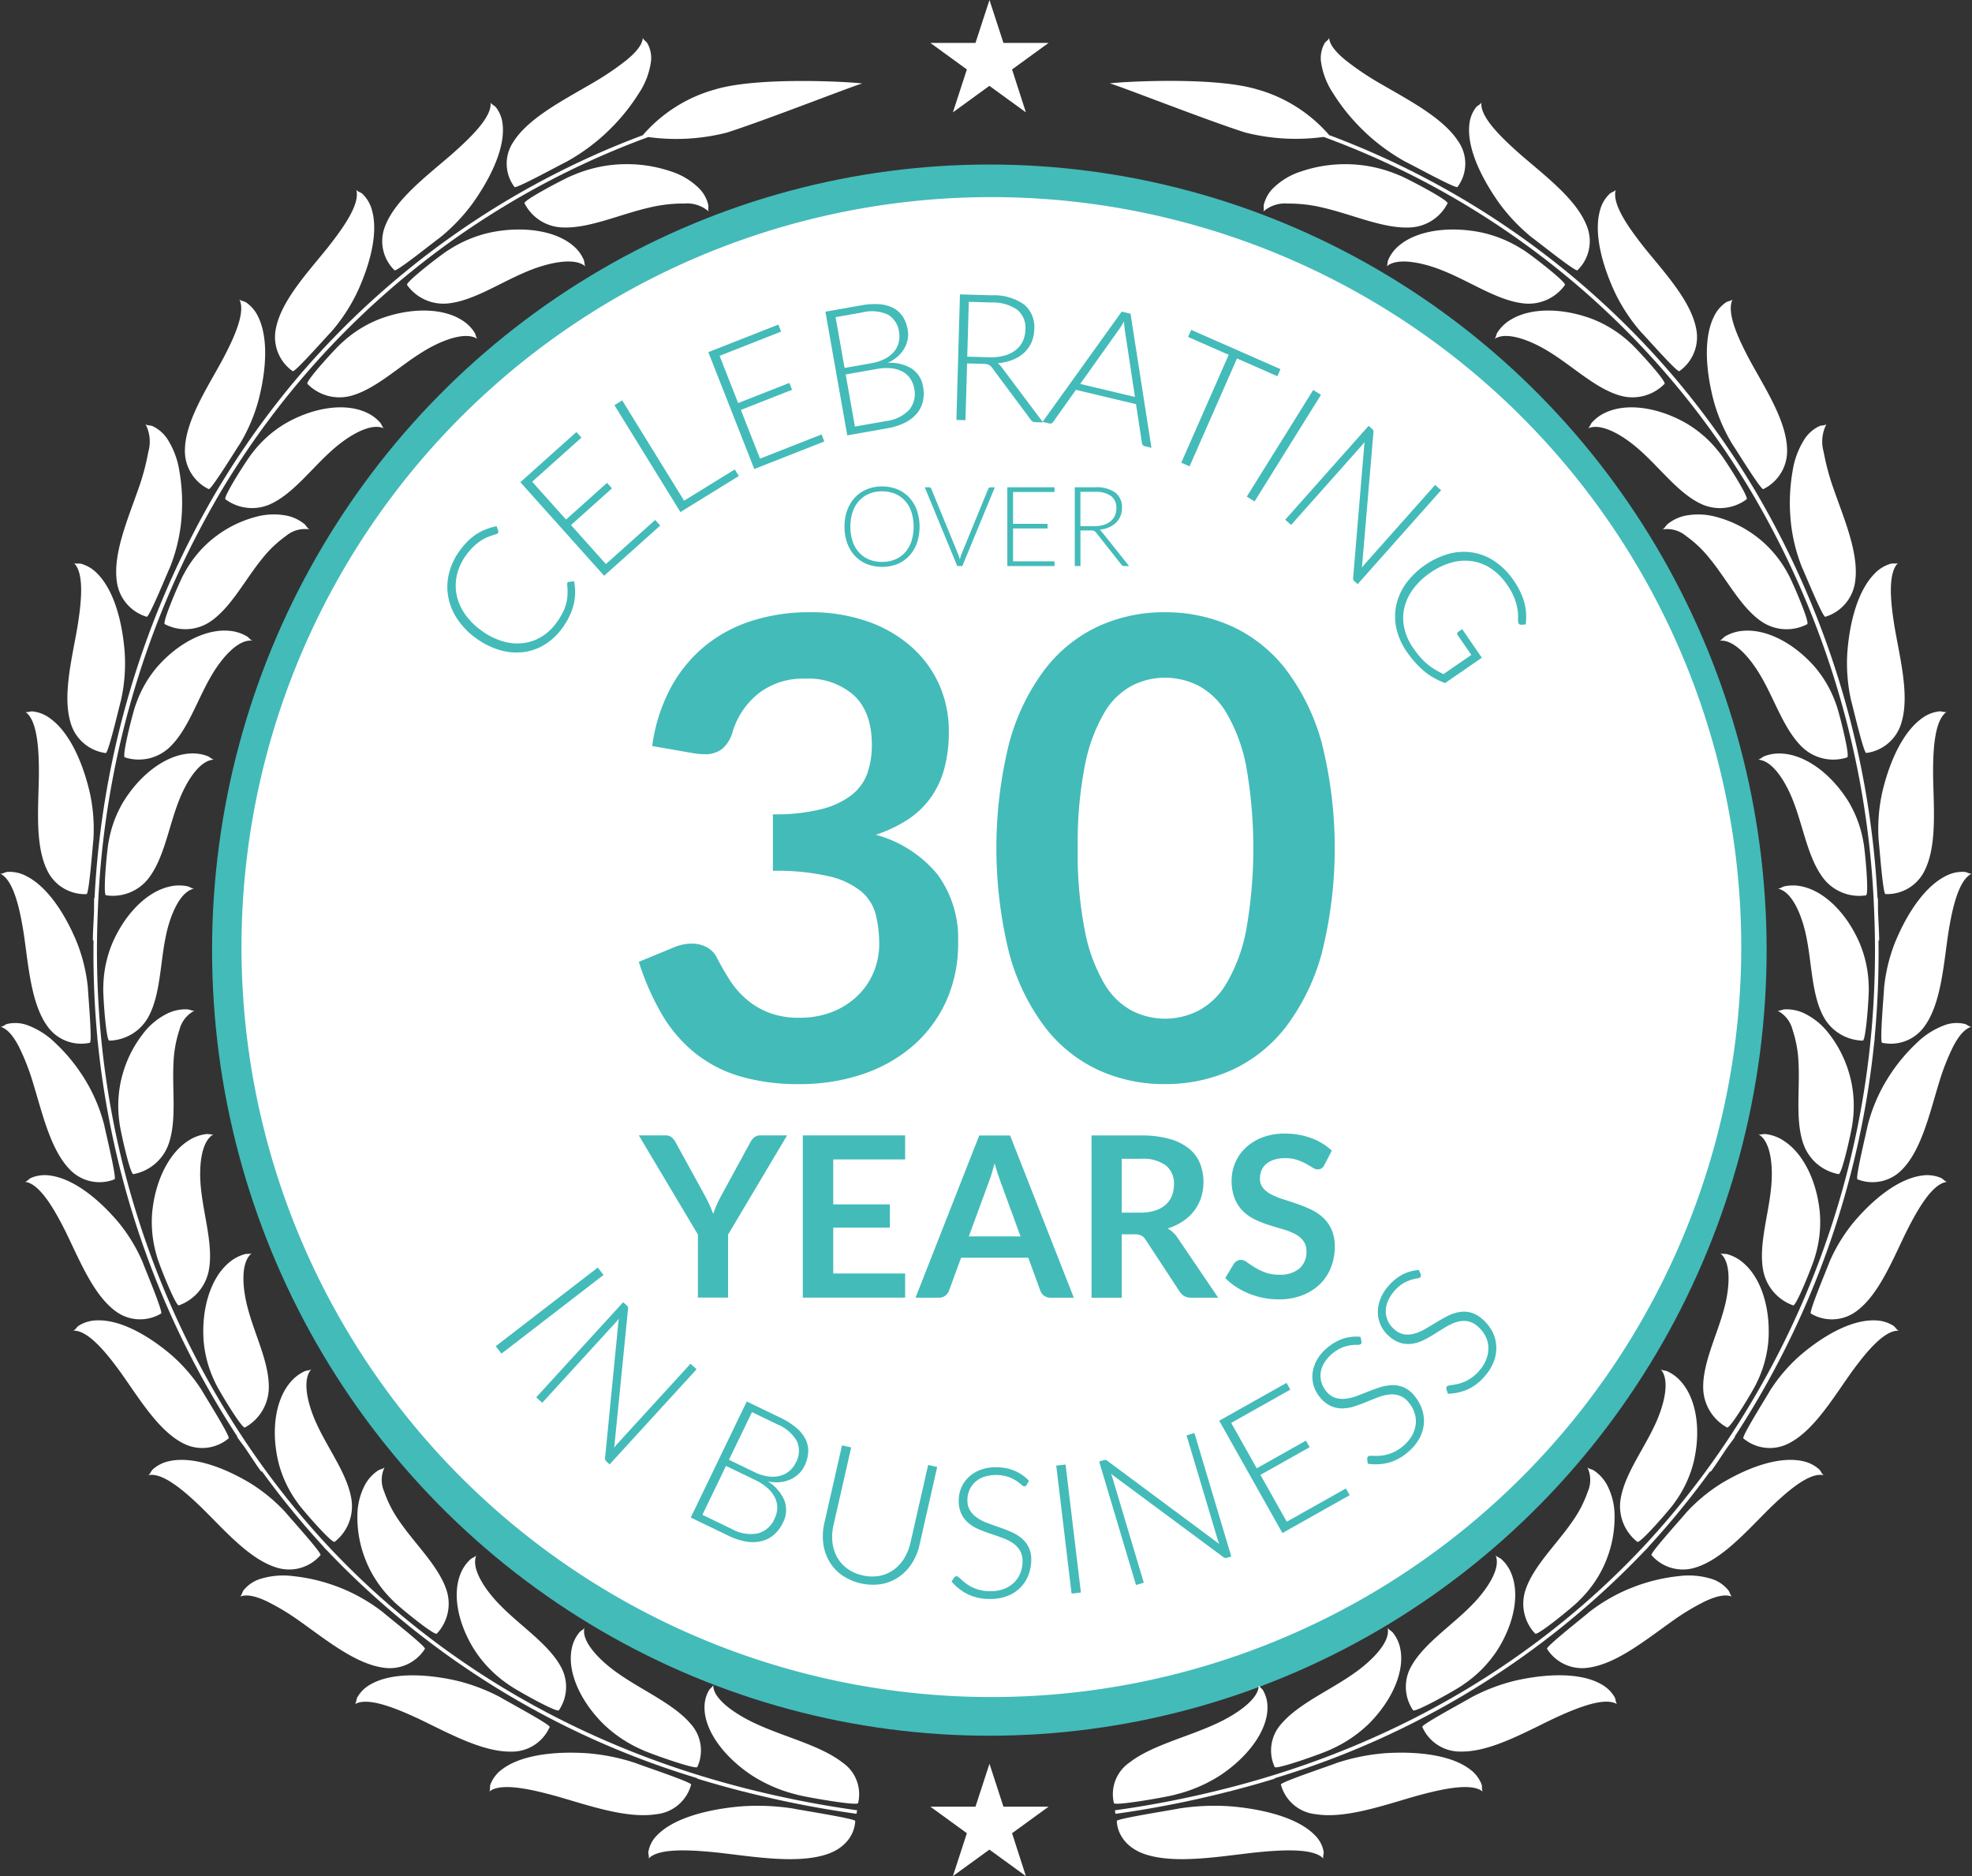<svg xmlns="http://www.w3.org/2000/svg" width="239.753" height="228.067" viewBox="0 0 239.753 228.067"><rect x="0" y="0" width="239.753" height="228.067" fill="#333333" stroke="none"/><defs><style>.a{fill:#43bbb9;}.b{fill:#fff;}</style></defs><g transform="translate(-1594.216 -762)"><ellipse class="a" cx="94.5" cy="95.5" rx="94.5" ry="95.5" transform="translate(1620 782)"></ellipse><g transform="translate(657.474 267.728)"><g transform="translate(966.102 518.233)"><path class="b" d="M1200.592,808.109q-.2-.594-.389-1.289-.191.7-.375,1.3t-.362,1.05l-2.4,6.532h6.287l-2.4-6.559Q1200.79,808.7,1200.592,808.109Z" transform="translate(-1108.638 -689.362)"></path><path class="b" d="M1138.459,875.129l-3.041-1.467-2.8,5.793,3.06,1.477a5.522,5.522,0,0,0,1.79.557,3.664,3.664,0,0,0,1.455-.109,2.849,2.849,0,0,0,1.1-.612,3.123,3.123,0,0,0,.724-.966,2.9,2.9,0,0,0,.14-2.593A4.867,4.867,0,0,0,1138.459,875.129Z" transform="translate(-1073.353 -725.96)"></path><path class="b" d="M1201.121,581.912a3.928,3.928,0,0,0,1.379-.657,3,3,0,0,0,.877-1.066,3.4,3.4,0,0,0,.332-1.426,2.8,2.8,0,0,0-1-2.446,5.185,5.185,0,0,0-3.084-.875l-2.794-.079-.188,6.665,2.653.075A6.292,6.292,0,0,0,1201.121,581.912Z" transform="translate(-1108.406 -562.632)"></path><path class="b" d="M1167.349,583.645a3.571,3.571,0,0,0,1.088-.915,2.765,2.765,0,0,0,.521-1.111,3.046,3.046,0,0,0,.022-1.177,2.832,2.832,0,0,0-1.368-2.13,4.742,4.742,0,0,0-3.108-.256l-3.24.573,1.091,6.173,3.262-.576A5.348,5.348,0,0,0,1167.349,583.645Z" transform="translate(-1089.034 -564.035)"></path><path class="b" d="M1242.245,811.871a3.5,3.5,0,0,0,1.268-.716,2.882,2.882,0,0,0,.743-1.084,3.754,3.754,0,0,0,.245-1.377,2.8,2.8,0,0,0-.989-2.3,4.729,4.729,0,0,0-3.021-.805h-2.346v6.546h2.291A5.679,5.679,0,0,0,1242.245,811.871Z" transform="translate(-1131.13 -688.685)"></path><path class="b" d="M1167.521,634.562a4.056,4.056,0,0,0,1.559.291,4.118,4.118,0,0,0,1.576-.291,3.31,3.31,0,0,0,1.214-.845,3.885,3.885,0,0,0,.781-1.35,5.986,5.986,0,0,0,0-3.6,3.876,3.876,0,0,0-.781-1.353,3.348,3.348,0,0,0-1.214-.849,4.078,4.078,0,0,0-1.576-.295,4.017,4.017,0,0,0-1.559.295,3.423,3.423,0,0,0-1.218.849,3.85,3.85,0,0,0-.791,1.353,5.912,5.912,0,0,0,0,3.6,3.859,3.859,0,0,0,.791,1.35A3.384,3.384,0,0,0,1167.521,634.562Z" transform="translate(-1091.207 -590.505)"></path><path class="b" d="M1232.409,581.589q-.031-.2-.051-.439t-.033-.513c-.089.156-.176.3-.261.443s-.167.265-.245.38L1227,588.233l6.655,1.584Z" transform="translate(-1125.028 -565.521)"></path><path class="b" d="M1226.333,697.07a48.5,48.5,0,0,0,.873,10.091,20.335,20.335,0,0,0,2.348,6.365,8.629,8.629,0,0,0,3.4,3.318,8.849,8.849,0,0,0,3.977.952,9.055,9.055,0,0,0,4.037-.952,8.712,8.712,0,0,0,3.435-3.318,20.324,20.324,0,0,0,2.386-6.365,57.436,57.436,0,0,0,0-20.181,20.342,20.342,0,0,0-2.386-6.365,8.715,8.715,0,0,0-3.435-3.318,9.067,9.067,0,0,0-4.037-.952,8.861,8.861,0,0,0-3.977.952,8.632,8.632,0,0,0-3.4,3.318,20.353,20.353,0,0,0-2.348,6.365A48.5,48.5,0,0,0,1226.333,697.07Z" transform="translate(-1124.662 -617.923)"></path><path class="b" d="M1092.8,547.227a91.169,91.169,0,1,0,91.169,91.169A91.169,91.169,0,0,0,1092.8,547.227Zm46.272,28.164a.605.605,0,0,1,.153.186.5.5,0,0,1,.026.247l-1.4,16.453q.191-.263.391-.489l8.508-9.573.726.645-10.142,11.412-.395-.351a.464.464,0,0,1-.155-.427l1.381-16.5q-.191.263-.385.481l-8.536,9.605-.718-.638,10.142-11.412Zm-6.2-4.129-8.073,12.959-.943-.588,8.073-12.959Zm-16.155-7.036.378-.86,10.854,4.773-.377.859-4.909-2.159-5.768,13.117-1.008-.443,5.768-13.117Zm5.352,35.193a17.583,17.583,0,0,1,6.558,5.259,26.131,26.131,0,0,1,4.348,8.926,52.579,52.579,0,0,1,0,25.518,26.112,26.112,0,0,1-4.348,8.945,17.569,17.569,0,0,1-6.558,5.259,19.455,19.455,0,0,1-8.17,1.727,19.185,19.185,0,0,1-8.13-1.727,17.493,17.493,0,0,1-6.5-5.259,26.08,26.08,0,0,1-4.308-8.945,53.209,53.209,0,0,1,0-25.518,26.1,26.1,0,0,1,4.308-8.926,17.507,17.507,0,0,1,6.5-5.259,19.185,19.185,0,0,1,8.13-1.727A19.455,19.455,0,0,1,1122.066,599.42Zm8.639,74.661a3.138,3.138,0,0,0-1.03-.825,7.738,7.738,0,0,0-1.459-.566q-.818-.231-1.664-.5a14.275,14.275,0,0,1-1.664-.655,5.388,5.388,0,0,1-1.459-1A4.535,4.535,0,0,1,1122.4,669a5.853,5.853,0,0,1-.389-2.271,5.427,5.427,0,0,1,1.684-3.914,6.194,6.194,0,0,1,2.025-1.268,7.372,7.372,0,0,1,2.741-.477,9.206,9.206,0,0,1,3.218.546,7.272,7.272,0,0,1,2.51,1.527l-.9,1.733a1.015,1.015,0,0,1-.348.422.869.869,0,0,1-.47.123,1.2,1.2,0,0,1-.614-.212c-.227-.14-.5-.3-.8-.471a6.632,6.632,0,0,0-1.084-.47,4.56,4.56,0,0,0-1.466-.211,4.31,4.31,0,0,0-1.329.184,2.814,2.814,0,0,0-.955.511,2.054,2.054,0,0,0-.58.785,2.577,2.577,0,0,0-.19,1,1.742,1.742,0,0,0,.389,1.159,3.242,3.242,0,0,0,1.029.791,9.54,9.54,0,0,0,1.459.586q.818.259,1.671.553a16.188,16.188,0,0,1,1.671.681,5.823,5.823,0,0,1,1.459.982,4.447,4.447,0,0,1,1.029,1.452,5.044,5.044,0,0,1,.389,2.086,6.8,6.8,0,0,1-.457,2.5,5.784,5.784,0,0,1-1.336,2.032,6.3,6.3,0,0,1-2.148,1.363,7.908,7.908,0,0,1-2.9.5,9.366,9.366,0,0,1-1.854-.184,9.771,9.771,0,0,1-1.752-.525,9.109,9.109,0,0,1-1.568-.819,7.678,7.678,0,0,1-1.3-1.063l1.064-1.759a1.346,1.346,0,0,1,.361-.321.881.881,0,0,1,.47-.13,1.3,1.3,0,0,1,.737.28q.395.28.934.621a7.183,7.183,0,0,0,1.268.62,4.9,4.9,0,0,0,1.752.279,3.6,3.6,0,0,0,2.427-.743,2.669,2.669,0,0,0,.859-2.134A1.984,1.984,0,0,0,1130.7,674.081Zm-31.077-87.132v.562h-4.194V591.5h5.04v.575h-5.737V582.5h5.737v.575h-5.04v3.869Zm6.615.988,3.294,4.14h-.6a.4.4,0,0,1-.186-.041.487.487,0,0,1-.152-.135l-3.064-3.883a.682.682,0,0,0-.247-.209,1.028,1.028,0,0,0-.409-.061h-1.252v4.33h-.69V582.5h2.442a3.988,3.988,0,0,1,2.476.639,2.236,2.236,0,0,1,.818,1.877,2.562,2.562,0,0,1-.19,1,2.35,2.35,0,0,1-.544.795,2.9,2.9,0,0,1-.855.561,3.815,3.815,0,0,1-1.13.288A1.094,1.094,0,0,1,1106.244,587.936Zm2.4-26.79,1.071.255,2.542,16.3-.829-.2a.371.371,0,0,1-.223-.136.541.541,0,0,1-.1-.24l-.725-4.732-7.3-1.736-2.77,3.9a.455.455,0,0,1-.194.164.4.4,0,0,1-.272.024l-.819-.195Zm-19.666-2.093,3.894.11a6.362,6.362,0,0,1,3.919,1.131,3.569,3.569,0,0,1,1.22,3.03,4.1,4.1,0,0,1-.347,1.588,3.745,3.745,0,0,1-.9,1.243,4.63,4.63,0,0,1-1.389.857,6.079,6.079,0,0,1-1.814.407,1.735,1.735,0,0,1,.451.444l5.066,6.75-.96-.027a.635.635,0,0,1-.295-.073.777.777,0,0,1-.236-.223l-4.711-6.329a1.088,1.088,0,0,0-.385-.345,1.643,1.643,0,0,0-.65-.116l-1.995-.056-.2,6.9-1.1-.032Zm-3.734,23.451a.235.235,0,0,1,.156.051.338.338,0,0,1,.094.132l3.26,7.942a4.251,4.251,0,0,1,.21.663,3.672,3.672,0,0,1,.2-.663l3.254-7.942a.36.36,0,0,1,.1-.128.239.239,0,0,1,.159-.054h.541l-3.95,9.572h-.616L1084.7,582.5Zm-4.788,87.172V672.5h-6.886v5.577h8.741v2.932h-12.437V661.289h12.437v2.918h-8.741v5.469Zm-3.566-15.747a23.74,23.74,0,0,1-7.355,1.126,25.1,25.1,0,0,1-7.373-.971,15.991,15.991,0,0,1-5.473-2.872,17.336,17.336,0,0,1-3.959-4.656,31.491,31.491,0,0,1-2.794-6.365l4.231-1.746a5.561,5.561,0,0,1,2.211-.466,3.77,3.77,0,0,1,1.805.427,2.921,2.921,0,0,1,1.223,1.242q.7,1.359,1.533,2.678a10.854,10.854,0,0,0,2,2.348,9.512,9.512,0,0,0,2.737,1.668,9.9,9.9,0,0,0,3.745.641,10.606,10.606,0,0,0,4.269-.8,9.267,9.267,0,0,0,3.047-2.076,8.515,8.515,0,0,0,1.824-2.852,8.78,8.78,0,0,0,.6-3.163,14.635,14.635,0,0,0-.427-3.667,5.44,5.44,0,0,0-1.785-2.814,9.707,9.707,0,0,0-3.9-1.823,28.109,28.109,0,0,0-6.812-.66V622.26a23.213,23.213,0,0,0,5.86-.621,9.975,9.975,0,0,0,3.706-1.727,5.857,5.857,0,0,0,1.922-2.659,10.284,10.284,0,0,0,.543-3.415q0-4-2.174-6.035a8.336,8.336,0,0,0-5.938-2.038,8.778,8.778,0,0,0-5.667,1.8,9.424,9.424,0,0,0-3.143,4.632,4.218,4.218,0,0,1-1.281,2.113,3.359,3.359,0,0,1-2.135.64,8.152,8.152,0,0,1-1.319-.115l-5.045-.878a20.787,20.787,0,0,1,2.251-7.085,16.963,16.963,0,0,1,4.172-5.086,17.271,17.271,0,0,1,5.744-3.067,22.9,22.9,0,0,1,6.966-1.028,20.9,20.9,0,0,1,7.005,1.106,15.984,15.984,0,0,1,5.336,3.066,13.437,13.437,0,0,1,3.4,4.6,13.8,13.8,0,0,1,1.184,5.705,16.68,16.68,0,0,1-.6,4.715,10.979,10.979,0,0,1-1.746,3.551,10.592,10.592,0,0,1-2.794,2.562,16.99,16.99,0,0,1-3.745,1.746,14.666,14.666,0,0,1,7.53,4.851,13.124,13.124,0,0,1,2.484,8.189,16.888,16.888,0,0,1-1.552,7.413,15.939,15.939,0,0,1-4.191,5.414A18.276,18.276,0,0,1,1076.893,653.929Zm-26.954,7.36h3.232a1.148,1.148,0,0,1,.757.232,1.944,1.944,0,0,1,.471.586l3.614,6.587q.314.587.546,1.111t.422,1.029q.177-.518.4-1.043t.538-1.1l3.587-6.587a1.814,1.814,0,0,1,.45-.559,1.126,1.126,0,0,1,.763-.259h3.246l-7.173,12.055v7.664h-3.669v-7.664Zm25.006-74a5.726,5.726,0,0,1,.335-2.006,4.5,4.5,0,0,1,.937-1.542,4.164,4.164,0,0,1,1.441-.991,4.731,4.731,0,0,1,1.847-.352,4.8,4.8,0,0,1,1.861.349,4.109,4.109,0,0,1,1.441.991,4.493,4.493,0,0,1,.933,1.546,6.25,6.25,0,0,1,0,4.018,4.458,4.458,0,0,1-.933,1.543,4.131,4.131,0,0,1-1.441.988,5.105,5.105,0,0,1-3.707,0,4.127,4.127,0,0,1-1.441-.988,4.5,4.5,0,0,1-.937-1.543A5.744,5.744,0,0,1,1074.944,587.287Zm2-26.9a8.7,8.7,0,0,1,2.271-.139,4.3,4.3,0,0,1,1.689.474,3.121,3.121,0,0,1,1.132,1.043,4.163,4.163,0,0,1,.588,1.562,3.287,3.287,0,0,1,0,1.185,3.508,3.508,0,0,1-.419,1.126,3.928,3.928,0,0,1-.818.983,4.685,4.685,0,0,1-1.208.756,4.977,4.977,0,0,1,2.939.7,3.235,3.235,0,0,1,1.383,2.243,4.267,4.267,0,0,1-.036,1.781,3.54,3.54,0,0,1-.759,1.471,4.586,4.586,0,0,1-1.45,1.095,7.654,7.654,0,0,1-2.1.661l-4.877.862-2.658-15.034Zm-10.044,2.337.336.854-7.48,2.943,2.259,5.743,6.225-2.449.328.833-6.225,2.449,2.331,5.924,7.48-2.943.336.853-8.514,3.35-5.589-14.207Zm-18.985,9.215,7.528,12.192,6.16-3.8.493.8-7.1,4.381-8.021-12.99Zm-5.567,3.842.612.683-5.988,5.362,4.117,4.6,4.984-4.462.6.667-4.983,4.462,4.246,4.743,5.988-5.362.612.683-6.817,6.1-10.184-11.375Zm-14.508,22.688a7.212,7.212,0,0,1-1.081-2.694,6.833,6.833,0,0,1,.11-2.85,7.9,7.9,0,0,1,1.341-2.784,8.669,8.669,0,0,1,1-1.153,7.052,7.052,0,0,1,1.05-.829,6.074,6.074,0,0,1,1.133-.567,8.637,8.637,0,0,1,1.256-.362l.193.557a.3.3,0,0,1-.055.294.458.458,0,0,1-.238.133c-.12.037-.271.084-.453.143s-.39.137-.627.235a4.547,4.547,0,0,0-.759.414,6.689,6.689,0,0,0-.845.678,7.224,7.224,0,0,0-.889,1.02,6.65,6.65,0,0,0-1.126,2.346,5.739,5.739,0,0,0-.083,2.428,6.261,6.261,0,0,0,.964,2.334,8.156,8.156,0,0,0,2.014,2.061,8.406,8.406,0,0,0,2.606,1.337,6.239,6.239,0,0,0,2.495.238,5.55,5.55,0,0,0,2.233-.763,6.184,6.184,0,0,0,1.812-1.675,8.85,8.85,0,0,0,.778-1.242,5.714,5.714,0,0,0,.438-1.144,5.337,5.337,0,0,0,.167-1.122,7.573,7.573,0,0,0-.049-1.174.774.774,0,0,1,0-.124.234.234,0,0,1,.045-.107.25.25,0,0,1,.17-.1l.629-.073a7.124,7.124,0,0,1,.123,1.374,6.474,6.474,0,0,1-.168,1.4,7.177,7.177,0,0,1-.505,1.436,9.03,9.03,0,0,1-.9,1.5,7.425,7.425,0,0,1-2.168,2.016,6.458,6.458,0,0,1-2.611.895,7.237,7.237,0,0,1-2.859-.271,9.32,9.32,0,0,1-2.9-1.476A8.863,8.863,0,0,1,1027.843,598.469Zm4.7,88.448,12.408-9.564.7.9-12.407,9.563Zm13.448,14a.476.476,0,0,1-.153-.44l1.659-16.906q-.2.267-.4.488l-8.9,9.731-.727-.665,10.572-11.561.409.374a.607.607,0,0,1,.153.193.522.522,0,0,1,.023.254l-1.677,16.86c.133-.179.269-.343.409-.5l8.869-9.7.735.673-10.572,11.56Zm24.1.53a3.372,3.372,0,0,1-.714.983,3.609,3.609,0,0,1-1.025.685,4.017,4.017,0,0,1-1.271.328,4.816,4.816,0,0,1-1.459-.1,5.109,5.109,0,0,1,2.028,2.343,3.316,3.316,0,0,1-.2,2.7,4.369,4.369,0,0,1-1.1,1.461,3.62,3.62,0,0,1-1.514.768,4.677,4.677,0,0,1-1.864.042,7.844,7.844,0,0,1-2.141-.708l-4.576-2.209,6.809-14.108,4.058,1.958a8.963,8.963,0,0,1,1.973,1.247,4.407,4.407,0,0,1,1.122,1.408,3.177,3.177,0,0,1,.315,1.548A4.249,4.249,0,0,1,1070.09,701.445Zm13.979,9.6a7.018,7.018,0,0,1-.936,2.268,5.777,5.777,0,0,1-1.584,1.649,5.434,5.434,0,0,1-2.115.864,6.67,6.67,0,0,1-4.826-1.1,5.424,5.424,0,0,1-1.533-1.695,5.775,5.775,0,0,1-.715-2.172,7.014,7.014,0,0,1,.137-2.449l2.147-9.446,1.113.253-2.146,9.435a6.254,6.254,0,0,0-.134,2.064,4.852,4.852,0,0,0,.553,1.812,4.335,4.335,0,0,0,1.225,1.4,4.9,4.9,0,0,0,1.882.837,4.961,4.961,0,0,0,2.057.065,4.333,4.333,0,0,0,1.715-.729,4.791,4.791,0,0,0,1.288-1.393,6.238,6.238,0,0,0,.771-1.919l2.148-9.446,1.1.25Zm13.206,3.765a4.323,4.323,0,0,1-1,1.5,4.6,4.6,0,0,1-1.588.988,5.719,5.719,0,0,1-2.131.338,6,6,0,0,1-2.659-.59,6.293,6.293,0,0,1-1.936-1.53l.317-.482a.388.388,0,0,1,.313-.161.439.439,0,0,1,.253.137l.372.332q.218.2.525.429a4.409,4.409,0,0,0,.714.432,5.075,5.075,0,0,0,.937.341,4.956,4.956,0,0,0,1.206.152,4.6,4.6,0,0,0,1.667-.256,3.64,3.64,0,0,0,1.248-.75,3.284,3.284,0,0,0,.789-1.145,3.853,3.853,0,0,0,.288-1.429,2.527,2.527,0,0,0-.317-1.372,2.905,2.905,0,0,0-.879-.91,5.769,5.769,0,0,0-1.248-.623q-.7-.255-1.439-.5t-1.438-.543a4.993,4.993,0,0,1-1.247-.756,3.383,3.383,0,0,1-.875-1.132,3.711,3.711,0,0,1-.312-1.682,3.958,3.958,0,0,1,.323-1.512,3.786,3.786,0,0,1,.9-1.276,4.323,4.323,0,0,1,1.439-.874,5.2,5.2,0,0,1,1.939-.308,5.863,5.863,0,0,1,2.183.422,5.246,5.246,0,0,1,1.749,1.212l-.273.5a.313.313,0,0,1-.291.184.643.643,0,0,1-.369-.211,4.791,4.791,0,0,0-1.574-.938,4.9,4.9,0,0,0-2.943-.012,3.155,3.155,0,0,0-1.1.647,2.825,2.825,0,0,0-.682.964,3.031,3.031,0,0,0-.246,1.159,2.37,2.37,0,0,0,.318,1.323,3.037,3.037,0,0,0,.879.9,5.738,5.738,0,0,0,1.248.634q.7.261,1.44.516t1.438.56a5.224,5.224,0,0,1,1.246.755,3.4,3.4,0,0,1,.875,1.1,3.448,3.448,0,0,1,.313,1.616A5.048,5.048,0,0,1,1097.274,714.807Zm1.929-34.037a1.348,1.348,0,0,1-.443-.593l-1.473-4.023h-8.169l-1.473,4.023a1.289,1.289,0,0,1-.429.573,1.21,1.21,0,0,1-.785.259h-2.85l7.746-19.719h3.75l7.746,19.719h-2.837A1.237,1.237,0,0,1,1099.2,680.77Zm3.35,36.213-1.865-15.554,1.132-.136,1.865,15.554Zm2.425-55.693h6.014a12.571,12.571,0,0,1,3.457.416,6.613,6.613,0,0,1,2.36,1.166,4.507,4.507,0,0,1,1.35,1.794,6.286,6.286,0,0,1,.137,4.179,5.453,5.453,0,0,1-.846,1.609,5.7,5.7,0,0,1-1.364,1.268,7.151,7.151,0,0,1-1.848.873,3.628,3.628,0,0,1,1.2,1.132l4.937,7.282h-3.3a1.6,1.6,0,0,1-.811-.191,1.651,1.651,0,0,1-.567-.545l-4.145-6.314a1.453,1.453,0,0,0-.511-.5,1.792,1.792,0,0,0-.825-.15h-1.568v7.705h-3.668Zm16.473,51.341a.476.476,0,0,1-.456-.095l-13.649-10.113c.084.206.156.4.212.6l3.773,12.634-.944.282-4.483-15.011.53-.158a.633.633,0,0,1,.244-.033.523.523,0,0,1,.23.11l13.6,10.1a6.156,6.156,0,0,1-.216-.606l-3.76-12.592.955-.285,4.482,15.011Zm6.735-3.009-7.682-13.653,8.182-4.6.462.82-7.188,4.045,3.105,5.519,5.982-3.365.451.8-5.983,3.365,3.2,5.693,7.188-4.044.461.819Zm17.193-13.261a4.582,4.582,0,0,1-.556,1.785,5.7,5.7,0,0,1-1.392,1.649,6,6,0,0,1-2.4,1.291,6.274,6.274,0,0,1-2.466.107l-.074-.572a.392.392,0,0,1,.131-.327.447.447,0,0,1,.281-.061l.5.008q.294.007.678-.019a4.414,4.414,0,0,0,.823-.14,5.092,5.092,0,0,0,.932-.354,4.989,4.989,0,0,0,1.012-.674,4.59,4.59,0,0,0,1.094-1.284,3.653,3.653,0,0,0,.454-1.383,3.276,3.276,0,0,0-.152-1.382,3.869,3.869,0,0,0-.716-1.27,2.529,2.529,0,0,0-1.137-.832,2.917,2.917,0,0,0-1.26-.115,5.759,5.759,0,0,0-1.353.344q-.7.266-1.415.563t-1.443.53a4.979,4.979,0,0,1-1.437.243,3.358,3.358,0,0,1-1.4-.285,3.7,3.7,0,0,1-1.335-1.07,3.954,3.954,0,0,1-.744-1.355,3.775,3.775,0,0,1-.156-1.551,4.3,4.3,0,0,1,.517-1.6,5.185,5.185,0,0,1,1.267-1.5A5.848,5.848,0,0,1,1135.56,686a5.236,5.236,0,0,1,2.115-.226l.123.561a.314.314,0,0,1-.1.33.65.65,0,0,1-.417.081,4.754,4.754,0,0,0-.764.047,4.873,4.873,0,0,0-1.041.271,4.874,4.874,0,0,0-2.236,1.914,3.15,3.15,0,0,0-.409,1.208,2.831,2.831,0,0,0,.115,1.175,3.029,3.029,0,0,0,.571,1.037,2.374,2.374,0,0,0,1.1.794,3.053,3.053,0,0,0,1.253.106,5.785,5.785,0,0,0,1.359-.336q.7-.261,1.425-.551t1.455-.516a5.2,5.2,0,0,1,1.437-.243,3.384,3.384,0,0,1,1.384.263,3.458,3.458,0,0,1,1.294,1.018,5.09,5.09,0,0,1,.931,1.639A4.341,4.341,0,0,1,1145.379,696.36Zm8.563-7.746a5.7,5.7,0,0,1-1.091,1.862,6.02,6.02,0,0,1-2.142,1.682,6.3,6.3,0,0,1-2.411.525l-.172-.551a.389.389,0,0,1,.073-.344.446.446,0,0,1,.266-.109l.493-.077q.291-.044.664-.134a4.484,4.484,0,0,0,.787-.278,5.107,5.107,0,0,0,.858-.509,5,5,0,0,0,.883-.836,4.572,4.572,0,0,0,.859-1.452,3.629,3.629,0,0,0,.212-1.44,3.27,3.27,0,0,0-.385-1.336,3.842,3.842,0,0,0-.922-1.13,2.517,2.517,0,0,0-1.262-.625,2.9,2.9,0,0,0-1.261.1,5.811,5.811,0,0,0-1.274.57q-.641.38-1.3.8t-1.333.768a4.986,4.986,0,0,1-1.375.484,3.373,3.373,0,0,1-1.431-.041,3.706,3.706,0,0,1-1.5-.827,3.962,3.962,0,0,1-.964-1.209,3.768,3.768,0,0,1-.418-1.5,4.3,4.3,0,0,1,.236-1.667,5.2,5.2,0,0,1,.993-1.695,5.891,5.891,0,0,1,1.711-1.421,5.248,5.248,0,0,1,2.046-.582l.217.532a.312.312,0,0,1-.043.341.64.64,0,0,1-.4.152,4.792,4.792,0,0,0-1.723.622,4.894,4.894,0,0,0-1.877,2.267,3.169,3.169,0,0,0-.2,1.26,2.837,2.837,0,0,0,.313,1.138,3.027,3.027,0,0,0,.74.925,2.372,2.372,0,0,0,1.224.593,3.042,3.042,0,0,0,1.252-.108,5.764,5.764,0,0,0,1.282-.563q.646-.377,1.311-.786t1.344-.757a5.246,5.246,0,0,1,1.375-.485,3.377,3.377,0,0,1,1.41.023,3.457,3.457,0,0,1,1.447.783,5.082,5.082,0,0,1,1.2,1.456,4.323,4.323,0,0,1,.52,1.724A4.606,4.606,0,0,1,1153.942,688.614Zm3.269-89.412a.3.3,0,0,1-.286-.13.411.411,0,0,1-.069-.175,2.3,2.3,0,0,1-.017-.558,5.033,5.033,0,0,0-.062-.966,6.9,6.9,0,0,0-.361-1.343,7.7,7.7,0,0,0-.914-1.689,7.236,7.236,0,0,0-1.915-1.943,5.691,5.691,0,0,0-2.279-.913,6.024,6.024,0,0,0-2.518.148,8.4,8.4,0,0,0-2.615,1.244,8.515,8.515,0,0,0-2.127,2.028,6.216,6.216,0,0,0-1.053,2.3,5.6,5.6,0,0,0,.014,2.427,6.812,6.812,0,0,0,1.074,2.4,11.55,11.55,0,0,0,.88,1.136,7.757,7.757,0,0,0,.882.853,7.527,7.527,0,0,0,.924.648q.475.282,1,.534l3.386-2.331-1.665-2.417a.281.281,0,0,1-.051-.207.231.231,0,0,1,.1-.165l.5-.342,2.393,3.474-4.47,3.078a9.953,9.953,0,0,1-1.26-.574,7.858,7.858,0,0,1-1.177-.787,10.055,10.055,0,0,1-1.123-1.061,12.845,12.845,0,0,1-1.1-1.393,7.928,7.928,0,0,1-1.252-2.8,6.684,6.684,0,0,1-.03-2.822,7.1,7.1,0,0,1,1.171-2.646,9.831,9.831,0,0,1,5.292-3.644,6.984,6.984,0,0,1,2.895-.133,6.747,6.747,0,0,1,2.665,1.093,8.65,8.65,0,0,1,2.26,2.3,10.222,10.222,0,0,1,.817,1.4,7.491,7.491,0,0,1,.491,1.332,6.489,6.489,0,0,1,.2,1.3,8.079,8.079,0,0,1-.045,1.314Z" transform="translate(-1001.63 -547.227)"></path><path class="b" d="M1131.9,889.831l-3.549-1.714-2.868,5.942,3.54,1.708a4.724,4.724,0,0,0,3.2.555,3.107,3.107,0,0,0,2.037-1.8,3.057,3.057,0,0,0,.326-1.323,2.787,2.787,0,0,0-.3-1.261,3.792,3.792,0,0,0-.9-1.141A6.4,6.4,0,0,0,1131.9,889.831Z" transform="translate(-1069.445 -733.875)"></path><path class="b" d="M1231.237,629.313a2.134,2.134,0,0,0,.183-.9,1.759,1.759,0,0,0-.67-1.515,3.254,3.254,0,0,0-1.948-.494h-1.752v4.18h1.664a3.943,3.943,0,0,0,1.14-.152,2.459,2.459,0,0,0,.853-.437A1.882,1.882,0,0,0,1231.237,629.313Z" transform="translate(-1125.055 -590.579)"></path><path class="b" d="M1168.878,599.6a4.6,4.6,0,0,0,2.845-1.385,3.029,3.029,0,0,0,.584-2.585,2.982,2.982,0,0,0-.5-1.232,2.721,2.721,0,0,0-.952-.829,3.691,3.691,0,0,0-1.362-.389,6.225,6.225,0,0,0-1.727.086l-3.783.668,1.12,6.332Z" transform="translate(-1090.525 -572.375)"></path></g><path class="b" d="M1198.341,981.795l-4.438-3.224-4.438,3.224,1.7-5.217-4.438-3.225h5.485l1.7-5.217,1.7,5.217h5.485l-4.438,3.225Z" transform="translate(-136.872 -259.455)"></path><path class="b" d="M1198.341,507.931l-4.438-3.224-4.438,3.224,1.7-5.217-4.438-3.225h5.485l1.7-5.217,1.7,5.217h5.485l-4.438,3.225Z" transform="translate(-136.872)"></path><g transform="translate(936.742 498.843)"><path class="b" d="M955.624,645.5c.172.157.645.041.869.1a4.389,4.389,0,0,1,2.012,1.216c1.9,1.93,2.961,5.466,3.288,9.293q.031.371.048.74a20.707,20.707,0,0,1-.477,5.367c-.176.575-1.529,6.434-1.849,6.4a5.128,5.128,0,0,1-4.266-3.653c-1-3.25.112-7.633.795-11.519C956.505,650.632,956.995,646.78,955.624,645.5Z" transform="translate(-946.656 -581.644)"></path><path class="b" d="M971.523,608.212c.144.183.63.146.841.238a4.407,4.407,0,0,1,1.789,1.526,10.018,10.018,0,0,1,1.492,3.956,22.329,22.329,0,0,1,.254,5.737q-.029.371-.071.738a20.785,20.785,0,0,1-1.325,5.217c-.267.539-2.524,6.1-2.832,6.012a5.159,5.159,0,0,1-3.632-4.3c-.476-3.372,1.318-7.511,2.616-11.231a28.955,28.955,0,0,0,1.215-4.521A4.581,4.581,0,0,0,971.523,608.212Z" transform="translate(-953.836 -561.229)"></path><path class="b" d="M993.035,574.648c.112.2.6.245.792.369a4.353,4.353,0,0,1,1.516,1.786c1.179,2.424,1.032,6.1.113,9.818-.06.24-.124.478-.193.715a20.934,20.934,0,0,1-2.167,4.929c-.353.489-3.486,5.611-3.774,5.474a5.149,5.149,0,0,1-2.891-4.824c.077-3.4,2.526-7.187,4.427-10.641C992.2,579.773,993.916,576.294,993.035,574.648Z" transform="translate(-963.948 -542.852)"></path><path class="b" d="M1144.718,961.289c-.119.38-6.878-.821-7.493-1.044a17.909,17.909,0,0,1-5.382-2.3q-.324-.212-.636-.438c-3.237-2.34-5.161-5.318-5.161-7.816a4.068,4.068,0,0,1,.556-2.137c.113-.188.5-.447.517-.661-.137,1.737,2.837,3.7,5.312,4.81,3.421,1.573,7.719,2.586,10.367,4.635A4.667,4.667,0,0,1,1144.718,961.289Z" transform="translate(-1040.392 -746.668)"></path><path class="b" d="M1095.865,937.114c2.922,2.07,6.756,3.7,8.822,6.134a4.818,4.818,0,0,1,.809,5.245c-.181.366-6.264-1.817-6.8-2.131a15.894,15.894,0,0,1-4.611-3.089c-.176-.173-.348-.351-.514-.532-2.6-2.818-3.844-6.076-3.356-8.569a4.43,4.43,0,0,1,.944-2.05c.145-.172.565-.372.62-.584C1091.31,933.251,1093.748,935.649,1095.865,937.114Z" transform="translate(-1020.716 -738.261)"></path><path class="b" d="M1036.032,891.432a14.225,14.225,0,0,0,1.82,3.554c1.921,2.825,4.786,5.478,5.752,8.407a5.293,5.293,0,0,1-1.173,5.3c-.285.306-4.938-3.531-5.319-3.991a14.285,14.285,0,0,1-3.061-4.3c-.1-.217-.191-.437-.277-.66a13.91,13.91,0,0,1-1-5.333,8.094,8.094,0,0,1,.958-3.868,4.912,4.912,0,0,1,1.583-1.694c.192-.123.647-.194.771-.381A3.54,3.54,0,0,0,1036.032,891.432Z" transform="translate(-989.323 -714.676)"></path><path class="b" d="M1015.7,868.822c1.413,3.084,3.768,6.136,4.211,9.185a5.481,5.481,0,0,1-2.049,5.089c-.327.262-4.217-4.237-4.515-4.751a14.14,14.14,0,0,1-2.273-4.724q-.09-.346-.163-.7c-.752-3.635-.181-7.091,1.484-9.121a5,5,0,0,1,1.833-1.442c.209-.092.668-.1.821-.263C1013.792,863.438,1014.661,866.62,1015.7,868.822Z" transform="translate(-977.173 -700.24)"></path><path class="b" d="M1097.1,543.168a17.525,17.525,0,0,0-4.288.5c-3.578.82-7.283,2.541-10.487,2.408a5.364,5.364,0,0,1-4.658-2.937c-.2-.364,5.311-3.234,5.923-3.425a16.54,16.54,0,0,1,5.421-1.3c.255-.016.508-.024.761-.029a16.591,16.591,0,0,1,5.685.875,8.522,8.522,0,0,1,3.486,2.114,4.268,4.268,0,0,1,1.065,1.963c.046.212-.068.644.072.815A4,4,0,0,0,1097.1,543.168Z" transform="translate(-1013.897 -522.998)"></path><path class="b" d="M1066.228,557.842a4.621,4.621,0,0,1,1.38,1.81c.083.2.057.653.221.8-1.324-1.235-4.7-.431-7.035.546-3.276,1.331-6.528,3.58-9.646,3.917a5.428,5.428,0,0,1-5.03-2.233c-.253-.333,4.545-4.005,5.1-4.286a15.251,15.251,0,0,1,4.972-2.086q.36-.078.723-.138C1060.686,555.546,1064.227,556.184,1066.228,557.842Z" transform="translate(-996.624 -532.607)"></path><path class="b" d="M1038.012,578.809a4.847,4.847,0,0,1,1.66,1.6c.118.192.172.641.359.767-1.5-1.037-4.616.256-6.707,1.571-2.938,1.8-5.706,4.521-8.689,5.325a5.438,5.438,0,0,1-5.3-1.451c-.3-.292,3.735-4.665,4.218-5.026a14.454,14.454,0,0,1,4.462-2.82c.224-.088.449-.17.678-.246C1032.247,577.338,1035.781,577.452,1038.012,578.809Z" transform="translate(-981.958 -544.527)"></path><path class="b" d="M1014.2,604.248a4.973,4.973,0,0,1,1.9,1.332c.148.172.282.609.486.706-1.646-.8-4.455.957-6.269,2.581-2.555,2.24-4.8,5.359-7.591,6.622a5.43,5.43,0,0,1-5.447-.6c-.343-.241,2.871-5.208,3.279-5.641a14.075,14.075,0,0,1,3.88-3.494q.306-.183.619-.35C1008.317,603.674,1011.781,603.243,1014.2,604.248Z" transform="translate(-969.872 -558.767)"></path><path class="b" d="M991.911,632.808a8.212,8.212,0,0,1,3.98-.164,5.031,5.031,0,0,1,2.09,1.027c.175.148.379.561.6.625a3.566,3.566,0,0,0-2.862.789,14.124,14.124,0,0,0-2.871,2.727c-2.143,2.611-3.846,6.044-6.4,7.732a5.429,5.429,0,0,1-5.47.272c-.376-.184,1.988-5.6,2.317-6.1a13.984,13.984,0,0,1,3.248-4.066c.18-.153.363-.3.552-.443A13.92,13.92,0,0,1,991.911,632.808Z" transform="translate(-960.94 -574.511)"></path><path class="b" d="M982.828,663.711a5.041,5.041,0,0,1,2.228.689c.2.119.464.495.688.525-1.813-.263-3.894,2.268-5.091,4.373-1.7,2.918-2.837,6.579-5.09,8.653A5.452,5.452,0,0,1,970.2,679.1c-.4-.121,1.081-5.856,1.328-6.4a14.053,14.053,0,0,1,2.56-4.539q.23-.269.474-.526C977.093,664.972,980.221,663.493,982.828,663.711Z" transform="translate(-955.024 -591.605)"></path><path class="b" d="M967.585,701.921c2.085-3.044,4.943-5.008,7.554-5.206a5.05,5.05,0,0,1,2.308.327c.212.087.537.415.762.41-1.833.025-3.492,2.857-4.347,5.127-1.222,3.153-1.782,6.95-3.688,9.361a5.5,5.5,0,0,1-5.122,2c-.412-.054.163-5.957.322-6.53a14.186,14.186,0,0,1,1.823-4.9C967.322,702.315,967.451,702.116,967.585,701.921Z" transform="translate(-952.163 -609.677)"></path><path class="b" d="M965.5,739.39q.134-.331.286-.654c1.569-3.356,4.074-5.775,6.62-6.407a5.031,5.031,0,0,1,2.332-.062c.224.05.6.321.819.277-1.8.33-2.989,3.4-3.468,5.782-.7,3.315-.647,7.155-2.142,9.853a5.561,5.561,0,0,1-4.731,2.844c-.414.017-.794-5.9-.729-6.494A14.3,14.3,0,0,1,965.5,739.39Z" transform="translate(-951.927 -629.093)"></path><path class="b" d="M968.888,773.935q.083-.348.184-.691a14.248,14.248,0,0,1,2.466-4.847,8.289,8.289,0,0,1,3.116-2.526,5.026,5.026,0,0,1,2.3-.426c.228.015.637.224.851.147a3.605,3.605,0,0,0-1.849,2.343,14.337,14.337,0,0,0-.715,3.911c-.2,3.385.432,7.17-.639,10.071a5.613,5.613,0,0,1-4.241,3.555c-.408.083-1.674-5.7-1.7-6.3A14.314,14.314,0,0,1,968.888,773.935Z" transform="translate(-954.141 -647.313)"></path><path class="b" d="M977.638,807.916c.479-3.688,2.135-6.781,4.366-8.179a5.048,5.048,0,0,1,2.2-.787c.228-.022.663.12.862.01-1.619.875-1.824,4.167-1.564,6.584.331,3.374,1.542,7.009.943,10.043a5.635,5.635,0,0,1-3.626,4.188c-.39.147-2.55-5.358-2.666-5.941a14.286,14.286,0,0,1-.59-5.207C977.582,808.39,977.606,808.153,977.638,807.916Z" transform="translate(-959.071 -665.663)"></path><path class="b" d="M994.383,832.184a5.033,5.033,0,0,1,2.048-1.125c.222-.057.674.014.853-.127-1.461,1.119-1.145,4.4-.5,6.745.862,3.276,2.642,6.672,2.542,9.756a5.6,5.6,0,0,1-2.9,4.7c-.364.208-3.389-4.875-3.6-5.431a14.193,14.193,0,0,1-1.417-5.04c-.019-.238-.033-.475-.04-.714C991.253,837.235,992.4,833.916,994.383,832.184Z" transform="translate(-966.647 -683.175)"></path><path class="b" d="M1059.885,914.451a4.709,4.709,0,0,1,1.283-1.9c.17-.149.612-.288.7-.49-.761,1.634,1.156,4.375,2.919,6.138,2.429,2.483,5.792,4.655,7.305,7.378a5.053,5.053,0,0,1-.208,5.357c-.235.342-5.627-2.713-6.088-3.105a14.8,14.8,0,0,1-3.848-3.75q-.206-.3-.4-.6C1059.578,920.284,1058.963,916.859,1059.885,914.451Z" transform="translate(-1003.937 -727.595)"></path><path class="b" d="M1090.446,507.237a9.2,9.2,0,0,1-1.464,3.881,23.964,23.964,0,0,1-3.7,4.559q-.275.269-.558.529a24.273,24.273,0,0,1-4.594,3.281c-.591.262-6.1,3.3-6.284,3.049a4.717,4.717,0,0,1-.143-5.475c1.823-2.9,6.038-5.055,9.634-7.159a34.483,34.483,0,0,0,4.087-2.758c1.144-.937,2-1.9,2.021-2.769,0,.222.429.476.543.668A3.681,3.681,0,0,1,1090.446,507.237Z" transform="translate(-1011.294 -504.375)"></path><path class="b" d="M1054.09,524.46c.282,2.615-1.176,5.989-3.377,9.186-.143.206-.288.409-.438.61a22.459,22.459,0,0,1-3.815,3.946c-.517.347-5.289,4.186-5.512,3.968a4.919,4.919,0,0,1-1.124-5.426c1.239-3.163,4.908-5.942,7.966-8.575,2.175-1.919,5.089-4.625,4.82-6.427.036.224.5.413.64.589A4,4,0,0,1,1054.09,524.46Z" transform="translate(-992.977 -513.885)"></path><path class="b" d="M1020.5,545.2c.075.217.554.336.724.489a4.216,4.216,0,0,1,1.193,1.992c.743,2.562-.057,6.139-1.623,9.648q-.153.339-.317.672a21.431,21.431,0,0,1-3.009,4.5c-.438.424-4.421,4.96-4.68,4.779a5.065,5.065,0,0,1-2.038-5.208c.658-3.33,3.741-6.655,6.236-9.739C1018.751,550.092,1021.082,546.957,1020.5,545.2Z" transform="translate(-977.202 -526.73)"></path><path class="b" d="M976.577,566.145h0l0,0,0,0h0a102.287,102.287,0,0,1,10.11-14.207h0l.02-.022a.189.189,0,0,1,.014-.019h0a101.992,101.992,0,0,1,41.826-29.286,17.958,17.958,0,0,1,8.813-5.571c5.574-1.673,17.891-.819,17.876-.7-.157-.117-11.387,4.327-16.465,5.951a24.916,24.916,0,0,1-9.555.541,100.974,100.974,0,0,0-52.241,43.568,108.111,108.111,0,0,0-14.693,50.745,110.731,110.731,0,0,0,.438,15.476A106.776,106.776,0,0,0,980.632,682a100.873,100.873,0,0,0,9.649,12.114c12.893,13.774,29.9,24.052,50.206,29.315a124.4,124.4,0,0,0,14.117,2.807c-.023.143-.046.286-.07.429a124.964,124.964,0,0,1-13.858-2.735.126.126,0,0,1,0,.015c-.1-.026-.2-.063-.307-.09-1.761-.457-3.505-.942-5.217-1.473.005-.016.011-.032.017-.048a103.216,103.216,0,0,1-45.088-27.761l-.01.01c-.044-.047-.082-.1-.126-.146s-.117-.113-.172-.172l.014-.012a100.916,100.916,0,0,1-7.552-9.234l-.073.054c-.671-.913-1.273-1.872-1.912-2.807-.333-.487-.712-.943-1.036-1.436l.039-.026a107.4,107.4,0,0,1-16.966-47.958h-.008c-.011-.062-.01-.127-.017-.19-.008-.081-.023-.16-.032-.24h.016a111.247,111.247,0,0,1-.475-11.913h-.084c.009-1.133.092-2.264.135-3.4.023-.593,0-1.188.027-1.78l.044,0A108.466,108.466,0,0,1,976.577,566.145Z" transform="translate(-950.398 -510.744)"></path><path class="b" d="M1110.946,985.026a3.711,3.711,0,0,1,1.043-2c1.827-1.92,5.51-3.057,9.7-3.486q.406-.04.814-.068a28.063,28.063,0,0,1,6.058.284c.645.154,7.522,1.218,7.539,1.509-.077,1.538-1.076,3.339-3.68,4.122-3.586,1.082-8.627.227-12.957-.267-3.129-.323-7.324-.636-8.507.752C1111.1,985.7,1110.914,985.245,1110.946,985.026Z" transform="translate(-1032.122 -764.474)"></path><path class="b" d="M1068.3,969.067a4,4,0,0,1,1.377-1.841c2.107-1.642,5.824-2.223,9.861-2.031.26.012.52.03.781.052a24.924,24.924,0,0,1,5.644,1.175c.58.251,6.8,2.316,6.753,2.61a4.891,4.891,0,0,1-4.249,3.61c-3.562.563-8.126-1.044-12.12-2.19-2.89-.794-6.809-1.744-8.2-.538C1068.313,969.762,1068.226,969.28,1068.3,969.067Z" transform="translate(-1008.688 -756.669)"></path><path class="b" d="M1039.849,949.678c-2.63-1.222-6.239-2.759-7.8-1.77.193-.125.195-.619.3-.82a4.188,4.188,0,0,1,1.661-1.625c2.329-1.317,6.022-1.339,9.863-.556q.371.077.74.167a22.765,22.765,0,0,1,5.19,2c.514.336,6.06,3.3,5.954,3.582a5.017,5.017,0,0,1-4.716,3C1047.546,953.694,1043.479,951.415,1039.849,949.678Z" transform="translate(-988.924 -745.294)"></path><path class="b" d="M951.276,694.889c.06.241.113.482.164.724a20.654,20.654,0,0,1,.364,5.376c-.084.6-.514,6.6-.837,6.617a5.073,5.073,0,0,1-4.781-2.9c-1.494-3.042-1.074-7.553-1.009-11.5.017-2.843-.108-6.727-1.665-7.766.195.127.644-.067.873-.047a4.355,4.355,0,0,1,2.181.867C948.752,687.847,950.355,691.165,951.276,694.889Z" transform="translate(-940.449 -603.485)"></path><path class="b" d="M939.888,728.992c2.414,1.189,4.532,4.185,6.041,7.7.1.227.189.455.277.685a20.507,20.507,0,0,1,1.223,5.239c.012.6.551,6.6.236,6.668a5.019,5.019,0,0,1-5.18-2.038c-1.962-2.74-2.273-7.259-2.845-11.164-.442-2.805-1.192-6.613-2.9-7.365.213.091.625-.178.854-.2A4.314,4.314,0,0,1,939.888,728.992Z" transform="translate(-936.742 -627.092)"></path><path class="b" d="M937.649,769.243a4.29,4.29,0,0,1,2.336.095,9.541,9.541,0,0,1,3.536,2.217,21.3,21.3,0,0,1,3.586,4.411q.194.313.376.633a20.331,20.331,0,0,1,1.995,4.979c.1.593,1.538,6.429,1.237,6.548a4.985,4.985,0,0,1-5.42-1.181c-2.351-2.39-3.339-6.8-4.491-10.564a28.048,28.048,0,0,0-1.694-4.345c-.647-1.249-1.4-2.235-2.274-2.454C937.059,769.635,937.426,769.3,937.649,769.243Z" transform="translate(-936.793 -649.333)"></path><path class="b" d="M944.124,810.348a4.285,4.285,0,0,1,2.318-.3c2.649.344,5.561,2.509,8.053,5.366.161.185.317.372.471.562a20.221,20.221,0,0,1,2.745,4.588c.192.569,2.528,6.095,2.251,6.26a4.979,4.979,0,0,1-5.533-.282c-2.695-1.97-4.362-6.159-6.083-9.681-1.266-2.521-3.127-5.892-4.97-6.047C943.6,810.833,943.912,810.443,944.124,810.348Z" transform="translate(-940.373 -671.719)"></path><path class="b" d="M957,849.682a4.283,4.283,0,0,1,2.238-.675c2.666-.1,5.88,1.562,8.794,3.977q.282.233.554.478a20.2,20.2,0,0,1,3.444,4.082c.28.53,3.483,5.6,3.238,5.809a5,5,0,0,1-5.512.609c-2.982-1.506-5.3-5.361-7.56-8.552-1.651-2.277-4.019-5.3-5.861-5.144C956.566,850.247,956.81,849.811,957,849.682Z" transform="translate(-947.471 -693.07)"></path><path class="b" d="M977.058,887.679a4.3,4.3,0,0,1,2.093-1.045c2.613-.547,6.064.547,9.358,2.439q.318.183.63.379a20.581,20.581,0,0,1,4.112,3.445c.367.475,4.428,4.935,4.226,5.177a5.035,5.035,0,0,1-5.354,1.505c-3.219-.986-6.183-4.385-8.962-7.144-2.023-1.962-4.87-4.53-6.66-4.066C976.723,888.309,976.889,887.839,977.058,887.679Z" transform="translate(-958.511 -713.597)"></path><path class="b" d="M1001.626,919.39a4.268,4.268,0,0,1,1.9-1.353,9.4,9.4,0,0,1,4.148-.387,21.411,21.411,0,0,1,5.549,1.348q.347.132.689.277a21.391,21.391,0,0,1,4.676,2.764c.442.411,5.261,4.181,5.1,4.449a5.054,5.054,0,0,1-5.091,2.282c-3.383-.48-6.911-3.365-10.132-5.648a28.639,28.639,0,0,0-4-2.412c-1.272-.6-2.462-.919-3.286-.553C1001.4,920.063,1001.484,919.574,1001.626,919.39Z" transform="translate(-972.028 -730.621)"></path></g><g transform="translate(1071.652 498.843)"><path class="b" d="M1438.831,653.435c.683,3.886,1.8,8.269.8,11.519a5.129,5.129,0,0,1-4.267,3.653c-.319.038-1.672-5.821-1.849-6.4a20.716,20.716,0,0,1-.477-5.367q.017-.37.048-.74c.327-3.827,1.385-7.363,3.288-9.293a4.391,4.391,0,0,1,2.012-1.216c.223-.057.7.059.868-.1C1437.881,646.78,1438.369,650.632,1438.831,653.435Z" transform="translate(-1343.376 -581.644)"></path><path class="b" d="M1421.792,611.583a28.983,28.983,0,0,0,1.215,4.521c1.3,3.72,3.092,7.859,2.616,11.231a5.16,5.16,0,0,1-3.632,4.3c-.308.09-2.565-5.473-2.833-6.012a20.78,20.78,0,0,1-1.325-5.217q-.042-.367-.071-.738a22.33,22.33,0,0,1,.254-5.737,10.029,10.029,0,0,1,1.492-3.956,4.407,4.407,0,0,1,1.789-1.526c.211-.092.7-.055.841-.238A4.583,4.583,0,0,0,1421.792,611.583Z" transform="translate(-1334.985 -561.229)"></path><path class="b" d="M1400.7,582.273c1.9,3.454,4.349,7.241,4.426,10.641a5.149,5.149,0,0,1-2.891,4.824c-.288.138-3.42-4.985-3.773-5.474a20.944,20.944,0,0,1-2.167-4.929q-.1-.355-.192-.715c-.92-3.722-1.066-7.394.112-9.818a4.352,4.352,0,0,1,1.516-1.786c.193-.124.681-.166.792-.369C1397.639,576.294,1399.358,579.773,1400.7,582.273Z" transform="translate(-1322.765 -542.852)"></path><path class="b" d="M1237.794,956.339c2.647-2.049,6.946-3.062,10.367-4.635,2.474-1.106,5.448-3.073,5.312-4.81.014.214.4.473.517.661a4.066,4.066,0,0,1,.556,2.137c0,2.5-1.923,5.476-5.16,7.816q-.312.226-.636.438a17.906,17.906,0,0,1-5.382,2.3c-.615.223-7.374,1.424-7.492,1.044A4.666,4.666,0,0,1,1237.794,956.339Z" transform="translate(-1235.357 -746.668)"></path><path class="b" d="M1292.429,931.539c.055.212.475.412.62.584a4.425,4.425,0,0,1,.944,2.05c.487,2.493-.76,5.751-3.356,8.569-.166.181-.337.359-.514.532a15.9,15.9,0,0,1-4.611,3.089c-.538.314-6.621,2.5-6.8,2.131a4.818,4.818,0,0,1,.809-5.245c2.066-2.433,5.9-4.064,8.822-6.134C1290.458,935.649,1292.9,933.251,1292.429,931.539Z" transform="translate(-1258.648 -738.261)"></path><path class="b" d="M1353.835,888.464c.124.187.579.259.771.381a4.9,4.9,0,0,1,1.583,1.694,8.089,8.089,0,0,1,.958,3.868,13.914,13.914,0,0,1-1,5.333c-.086.223-.18.443-.277.66a14.283,14.283,0,0,1-3.061,4.3c-.381.46-5.034,4.3-5.319,3.991a5.293,5.293,0,0,1-1.172-5.3c.966-2.929,3.832-5.582,5.752-8.407a14.213,14.213,0,0,0,1.82-3.554A3.538,3.538,0,0,0,1353.835,888.464Z" transform="translate(-1295.76 -714.676)"></path><path class="b" d="M1376.96,862.1c.153.167.612.171.821.263a5,5,0,0,1,1.833,1.442c1.665,2.03,2.236,5.486,1.484,9.121-.048.234-.1.465-.163.7a14.13,14.13,0,0,1-2.273,4.724c-.3.514-4.188,5.013-4.515,4.751a5.481,5.481,0,0,1-2.048-5.089c.443-3.048,2.8-6.1,4.211-9.185C1377.346,866.62,1378.214,863.438,1376.96,862.1Z" transform="translate(-1309.992 -700.24)"></path><path class="b" d="M1276.16,544.157c.139-.171.026-.6.071-.815a4.271,4.271,0,0,1,1.065-1.963,8.52,8.52,0,0,1,3.486-2.114,16.59,16.59,0,0,1,5.685-.875c.254,0,.506.013.761.029a16.542,16.542,0,0,1,5.422,1.3c.613.191,6.121,3.061,5.923,3.425a5.364,5.364,0,0,1-4.658,2.937c-3.2.133-6.909-1.588-10.487-2.408a17.535,17.535,0,0,0-4.288-.5A4,4,0,0,0,1276.16,544.157Z" transform="translate(-1257.494 -522.998)"></path><path class="b" d="M1320.167,556.174c.242.04.483.086.724.138a15.251,15.251,0,0,1,4.971,2.086c.552.281,5.349,3.953,5.1,4.286a5.43,5.43,0,0,1-5.03,2.233c-3.118-.337-6.37-2.586-9.646-3.917-2.335-.977-5.71-1.781-7.034-.546.165-.151.138-.6.221-.8a4.623,4.623,0,0,1,1.381-1.81C1312.851,556.184,1316.392,555.546,1320.167,556.174Z" transform="translate(-1275.611 -532.607)"></path><path class="b" d="M1349.606,578.528q.342.114.677.246a14.45,14.45,0,0,1,4.462,2.82c.483.361,4.52,4.734,4.218,5.026a5.437,5.437,0,0,1-5.3,1.451c-2.983-.8-5.751-3.521-8.689-5.325-2.09-1.316-5.206-2.609-6.707-1.571.187-.126.242-.576.359-.767a4.844,4.844,0,0,1,1.659-1.6C1342.522,577.452,1346.056,577.338,1349.606,578.528Z" transform="translate(-1291.503 -544.527)"></path><path class="b" d="M1374.912,605.408c.21.111.415.228.62.35a14.09,14.09,0,0,1,3.88,3.494c.407.433,3.621,5.4,3.278,5.641a5.429,5.429,0,0,1-5.447.6c-2.791-1.263-5.037-4.382-7.591-6.622-1.815-1.625-4.624-3.382-6.27-2.581.2-.1.338-.534.486-.706a4.975,4.975,0,0,1,1.9-1.332C1368.184,603.243,1371.649,603.674,1374.912,605.408Z" transform="translate(-1305.251 -558.767)"></path><path class="b" d="M1394.921,635.212c.188.143.372.291.552.443a13.98,13.98,0,0,1,3.248,4.066c.329.493,2.694,5.913,2.317,6.1a5.429,5.429,0,0,1-5.47-.272c-2.549-1.688-4.252-5.121-6.395-7.732a14.139,14.139,0,0,0-2.871-2.727,3.566,3.566,0,0,0-2.862-.789c.217-.065.42-.477.6-.625a5.031,5.031,0,0,1,2.09-1.027,8.211,8.211,0,0,1,3.98.164A13.918,13.918,0,0,1,1394.921,635.212Z" transform="translate(-1316.234 -574.511)"></path><path class="b" d="M1409.909,667.64c.162.171.321.346.474.526a14.055,14.055,0,0,1,2.56,4.539c.247.539,1.726,6.274,1.328,6.4a5.451,5.451,0,0,1-5.361-1.149c-2.253-2.074-3.393-5.735-5.09-8.653-1.2-2.1-3.278-4.636-5.092-4.373.224-.03.492-.406.688-.525a5.042,5.042,0,0,1,2.228-.689C1404.25,663.493,1407.377,664.972,1409.909,667.64Z" transform="translate(-1324.604 -591.605)"></path><path class="b" d="M1420.065,702.517a14.173,14.173,0,0,1,1.823,4.9c.159.572.734,6.476.322,6.53a5.5,5.5,0,0,1-5.121-2c-1.906-2.411-2.466-6.208-3.688-9.361-.855-2.27-2.515-5.1-4.347-5.127.226,0,.55-.323.762-.41a5.052,5.052,0,0,1,2.309-.327c2.61.2,5.468,2.161,7.553,5.206C1419.813,702.116,1419.942,702.315,1420.065,702.517Z" transform="translate(-1330.258 -609.677)"></path><path class="b" d="M1425.474,744.529c.065.592-.314,6.511-.729,6.494a5.561,5.561,0,0,1-4.731-2.844c-1.495-2.7-1.441-6.538-2.142-9.853-.479-2.382-1.664-5.452-3.469-5.782.223.043.595-.227.819-.277a5.032,5.032,0,0,1,2.332.062c2.545.632,5.051,3.051,6.619,6.407q.151.323.286.654A14.274,14.274,0,0,1,1425.474,744.529Z" transform="translate(-1333.187 -629.093)"></path><path class="b" d="M1423.474,779.173c-.025.595-1.29,6.382-1.7,6.3a5.613,5.613,0,0,1-4.242-3.555c-1.071-2.9-.442-6.686-.639-10.071a14.352,14.352,0,0,0-.716-3.911,3.6,3.6,0,0,0-1.849-2.343c.214.077.623-.132.851-.147a5.024,5.024,0,0,1,2.3.426,8.289,8.289,0,0,1,3.116,2.526,14.251,14.251,0,0,1,2.466,4.847q.1.343.184.691A14.331,14.331,0,0,1,1423.474,779.173Z" transform="translate(-1333.147 -647.313)"></path><path class="b" d="M1416.67,808.628a14.276,14.276,0,0,1-.59,5.207c-.116.583-2.275,6.088-2.666,5.941a5.637,5.637,0,0,1-3.626-4.188c-.6-3.034.612-6.669.943-10.043.261-2.417.055-5.71-1.564-6.584.2.11.634-.032.862-.01a5.048,5.048,0,0,1,2.2.787c2.232,1.4,3.888,4.491,4.366,8.179Q1416.642,808.271,1416.67,808.628Z" transform="translate(-1330.32 -665.663)"></path><path class="b" d="M1402.354,840.949c-.007.239-.021.476-.04.714a14.2,14.2,0,0,1-1.417,5.04c-.207.557-3.232,5.639-3.6,5.431a5.6,5.6,0,0,1-2.9-4.7c-.1-3.084,1.68-6.48,2.542-9.756.642-2.342.958-5.625-.5-6.745.179.14.631.069.852.127a5.031,5.031,0,0,1,2.048,1.125C1401.322,833.916,1402.468,837.235,1402.354,840.949Z" transform="translate(-1322.232 -683.175)"></path><path class="b" d="M1325.713,923.471q-.191.307-.4.6a14.789,14.789,0,0,1-3.848,3.75c-.461.392-5.853,3.447-6.088,3.105a5.052,5.052,0,0,1-.209-5.357c1.512-2.723,4.876-4.895,7.305-7.378,1.764-1.763,3.68-4.5,2.92-6.138.091.2.533.341.7.49a4.713,4.713,0,0,1,1.283,1.9C1328.3,916.859,1327.69,920.284,1325.713,923.471Z" transform="translate(-1278.488 -727.595)"></path><path class="b" d="M1292.122,505.043c.114-.192.548-.446.543-.668.023.873.877,1.831,2.021,2.769a34.545,34.545,0,0,0,4.087,2.758c3.6,2.1,7.811,4.258,9.634,7.159a4.718,4.718,0,0,1-.143,5.475c-.181.247-5.692-2.787-6.284-3.049a24.274,24.274,0,0,1-4.594-3.281q-.283-.26-.558-.529a23.95,23.95,0,0,1-3.7-4.559,9.2,9.2,0,0,1-1.465-3.881A3.69,3.69,0,0,1,1292.122,505.043Z" transform="translate(-1265.977 -504.375)"></path><path class="b" d="M1332.35,522.332c.143-.176.6-.365.64-.589-.269,1.8,2.646,4.508,4.821,6.427,3.058,2.633,6.727,5.412,7.965,8.575a4.919,4.919,0,0,1-1.123,5.426c-.223.219-4.994-3.621-5.511-3.968a22.448,22.448,0,0,1-3.816-3.946c-.149-.2-.295-.4-.437-.61-2.2-3.2-3.659-6.571-3.377-9.186A4,4,0,0,1,1332.35,522.332Z" transform="translate(-1287.782 -513.885)"></path><path class="b" d="M1371.788,552.333c2.5,3.084,5.578,6.409,6.237,9.739a5.065,5.065,0,0,1-2.039,5.208c-.259.182-4.241-4.355-4.68-4.779a21.431,21.431,0,0,1-3.01-4.5q-.164-.333-.317-.672c-1.566-3.509-2.366-7.085-1.623-9.648a4.218,4.218,0,0,1,1.193-1.992c.17-.153.649-.272.724-.489C1367.688,546.957,1370.019,550.092,1371.788,552.333Z" transform="translate(-1306.726 -526.73)"></path><path class="b" d="M1328.259,615.328l.044,0c.033.592,0,1.187.027,1.78.043,1.132.126,2.263.135,3.4h-.084a111.279,111.279,0,0,1-.476,11.913h.017c-.008.08-.024.16-.032.24-.007.064-.005.128-.016.19h-.009a107.4,107.4,0,0,1-16.966,47.958l.039.026c-.324.493-.7.949-1.036,1.436-.639.935-1.242,1.894-1.912,2.807l-.074-.054a100.9,100.9,0,0,1-7.552,9.234l.014.012c-.055.059-.117.113-.172.172s-.081.1-.126.146l-.01-.01a103.219,103.219,0,0,1-45.088,27.761l.017.048c-1.712.531-3.455,1.016-5.217,1.473-.1.027-.2.063-.307.09,0,0,0-.01,0-.015a124.978,124.978,0,0,1-13.859,2.735q-.035-.214-.07-.429a124.4,124.4,0,0,0,14.117-2.807c20.305-5.263,37.313-15.541,50.206-29.315A100.836,100.836,0,0,0,1309.516,682a106.776,106.776,0,0,0,17.907-49.394,110.675,110.675,0,0,0,.438-15.476,108.1,108.1,0,0,0-14.693-50.745,100.974,100.974,0,0,0-52.241-43.568,24.915,24.915,0,0,1-9.555-.541c-5.077-1.624-16.307-6.069-16.464-5.951-.014-.114,12.3-.968,17.876.7a17.964,17.964,0,0,1,8.813,5.571,101.99,101.99,0,0,1,41.825,29.286h0a.172.172,0,0,1,.014.019l.021.022h0a102.276,102.276,0,0,1,10.11,14.207h0l0,0v0h0A108.467,108.467,0,0,1,1328.259,615.328Z" transform="translate(-1234.907 -510.744)"></path><path class="b" d="M1261.966,985.871c-1.183-1.388-5.378-1.075-8.508-.752-4.33.494-9.371,1.349-12.957.267-2.6-.783-3.6-2.584-3.679-4.122.016-.291,6.894-1.355,7.539-1.509a28.067,28.067,0,0,1,6.059-.284q.407.028.813.068c4.188.429,7.871,1.567,9.7,3.486a3.708,3.708,0,0,1,1.043,2C1262.007,985.245,1261.821,985.7,1261.966,985.871Z" transform="translate(-1235.956 -764.474)"></path><path class="b" d="M1305.485,969.913c-1.393-1.206-5.313-.256-8.2.538-3.994,1.146-8.557,2.754-12.119,2.19a4.892,4.892,0,0,1-4.249-3.61c-.048-.294,6.173-2.359,6.753-2.61a24.921,24.921,0,0,1,5.644-1.175c.26-.022.52-.04.781-.052,4.036-.191,7.754.389,9.861,2.031a4,4,0,0,1,1.377,1.841C1305.4,969.28,1305.315,969.762,1305.485,969.913Z" transform="translate(-1260.098 -756.669)"></path><path class="b" d="M1323.623,953.649a5.017,5.017,0,0,1-4.716-3c-.105-.286,5.44-3.246,5.954-3.582a22.764,22.764,0,0,1,5.19-2q.37-.09.74-.167c3.841-.783,7.534-.761,9.863.556a4.182,4.182,0,0,1,1.661,1.625c.109.2.11.694.3.82-1.563-.99-5.172.548-7.8,1.77C1331.187,951.415,1327.12,953.694,1323.623,953.649Z" transform="translate(-1280.899 -745.294)"></path><path class="b" d="M1446.717,686.255a4.353,4.353,0,0,1,2.181-.867c.229-.019.679.174.873.047-1.557,1.039-1.682,4.923-1.665,7.766.065,3.949.485,8.459-1.009,11.5a5.073,5.073,0,0,1-4.781,2.9c-.323-.014-.752-6.021-.837-6.617a20.627,20.627,0,0,1,.365-5.376c.05-.242.1-.482.163-.724C1442.929,691.165,1444.532,687.847,1446.717,686.255Z" transform="translate(-1347.992 -603.485)"></path><path class="b" d="M1452.429,728.517c.229.021.641.291.853.2-1.7.752-2.456,4.559-2.9,7.365-.573,3.9-.883,8.424-2.846,11.164a5.019,5.019,0,0,1-5.18,2.038c-.315-.069.224-6.066.236-6.668a20.517,20.517,0,0,1,1.223-5.239c.088-.23.181-.458.278-.685,1.508-3.515,3.626-6.511,6.04-7.7A4.315,4.315,0,0,1,1452.429,728.517Z" transform="translate(-1348.44 -627.092)"></path><path class="b" d="M1449.681,769.58c-.877.219-1.627,1.2-2.274,2.454a28.134,28.134,0,0,0-1.694,4.345c-1.152,3.764-2.14,8.175-4.491,10.564a4.986,4.986,0,0,1-5.421,1.181c-.3-.119,1.136-5.954,1.238-6.548a20.316,20.316,0,0,1,1.994-4.979q.182-.32.376-.633a21.3,21.3,0,0,1,3.586-4.411,9.546,9.546,0,0,1,3.536-2.217,4.289,4.289,0,0,1,2.336-.095C1449.091,769.3,1449.457,769.635,1449.681,769.58Z" transform="translate(-1344.88 -649.333)"></path><path class="b" d="M1439.888,810.817c-1.844.156-3.7,3.526-4.971,6.047-1.722,3.522-3.388,7.711-6.083,9.681a4.979,4.979,0,0,1-5.533.282c-.276-.165,2.059-5.69,2.252-6.26a20.2,20.2,0,0,1,2.745-4.588q.229-.286.47-.562c2.491-2.857,5.4-5.022,8.052-5.366a4.285,4.285,0,0,1,2.318.3C1439.35,810.443,1439.659,810.833,1439.888,810.817Z" transform="translate(-1338.046 -671.719)"></path><path class="b" d="M1424.1,850.268c-1.842-.152-4.209,2.867-5.86,5.144-2.26,3.191-4.579,7.046-7.561,8.552a5,5,0,0,1-5.512-.609c-.244-.207,2.958-5.279,3.239-5.809a20.2,20.2,0,0,1,3.444-4.082q.272-.244.554-.478c2.914-2.415,6.127-4.075,8.793-3.977a4.282,4.282,0,0,1,2.239.675C1423.625,849.811,1423.868,850.247,1424.1,850.268Z" transform="translate(-1328.12 -693.07)"></path><path class="b" d="M1401.469,888.369c-1.79-.463-4.637,2.1-6.66,4.066-2.779,2.758-5.743,6.158-8.962,7.144a5.035,5.035,0,0,1-5.354-1.505c-.2-.242,3.86-4.7,4.227-5.177a20.574,20.574,0,0,1,4.112-3.445q.311-.2.629-.379c3.294-1.892,6.746-2.986,9.359-2.439a4.294,4.294,0,0,1,2.093,1.045C1401.081,887.839,1401.247,888.309,1401.469,888.369Z" transform="translate(-1314.616 -713.597)"></path><path class="b" d="M1374.934,920.156c-.824-.365-2.014-.042-3.286.553a28.607,28.607,0,0,0-4,2.412c-3.222,2.284-6.75,5.168-10.133,5.648a5.054,5.054,0,0,1-5.091-2.282c-.157-.268,4.662-4.038,5.1-4.449a21.388,21.388,0,0,1,4.676-2.764q.342-.145.689-.277a21.4,21.4,0,0,1,5.549-1.348,9.4,9.4,0,0,1,4.148.387,4.273,4.273,0,0,1,1.9,1.353C1374.637,919.574,1374.724,920.063,1374.934,920.156Z" transform="translate(-1299.25 -730.621)"></path></g></g></g></svg>